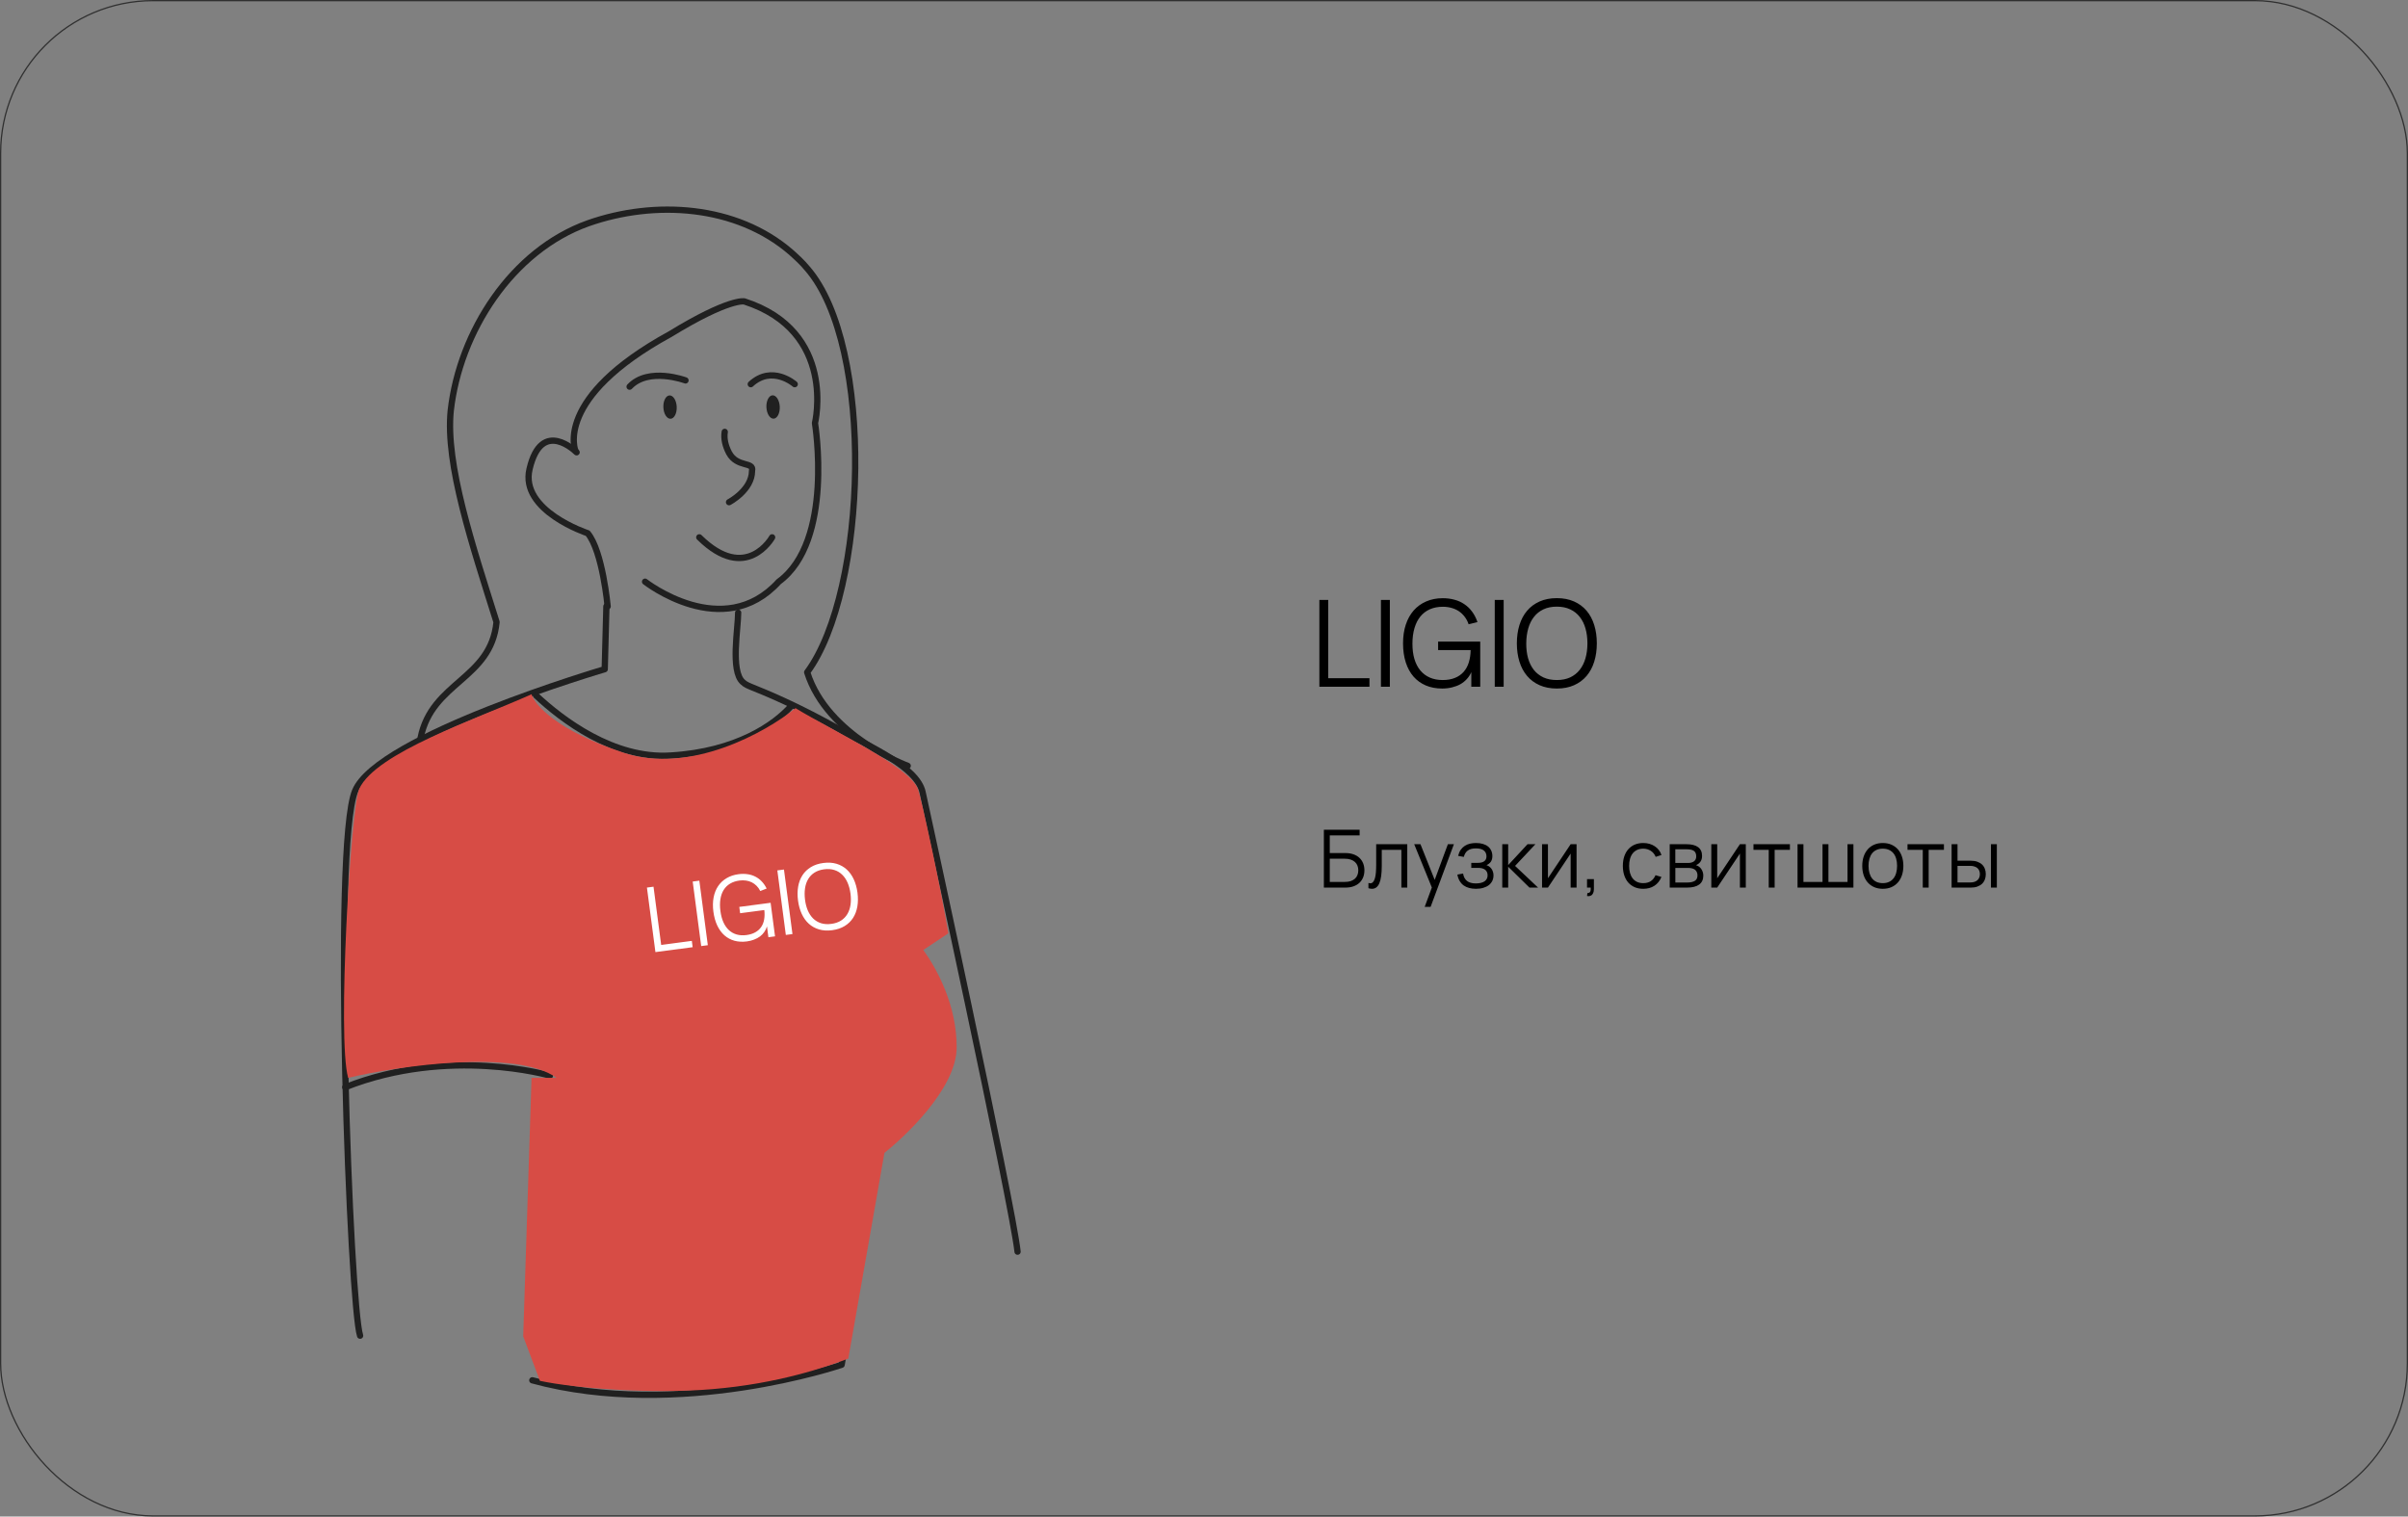 <?xml version="1.0" encoding="UTF-8"?> <svg xmlns="http://www.w3.org/2000/svg" width="1918" height="1208" viewBox="0 0 1918 1208" fill="none"><rect x="0" y="0" width="1918" height="1208" fill="#808080" stroke="none"/> <path d="M513.812 463.337C513.812 463.337 575.928 512.079 620.297 463.337C664.5 431 649.137 337.052 649.137 337.052C649.137 337.052 666.885 263.939 592.825 240.068C592.825 240.068 580.809 237.353 533.778 266.155C440.603 317.112 458.35 359.207 458.35 359.207" stroke="#202020" stroke-width="5" stroke-miterlimit="10" stroke-linecap="round" stroke-linejoin="round"></path> <path d="M587.95 488C587.95 500.46 581.733 534.281 591.501 543.181C593.721 545.406 596.385 546.296 599.493 547.631C625.245 557.866 650.109 570.327 674.084 584.122C690.068 593.467 730.916 610.822 734.912 631.293C734.912 631.293 806.504 959.174 810.5 997" stroke="#202020" stroke-width="5" stroke-miterlimit="10" stroke-linecap="round" stroke-linejoin="round"></path> <path d="M459.272 360.269C459.272 360.269 431.494 332.268 421.793 373.603C413.857 406.939 468.091 424.717 468.091 424.717C479.996 438.94 484 483 484 483" stroke="#202020" stroke-width="5" stroke-miterlimit="10" stroke-linecap="round" stroke-linejoin="round"></path> <path d="M483 483L481.672 533.033C481.672 533.033 300.994 586.165 282.838 630C264.682 673.834 278.853 1040 286.824 1063.91" stroke="#202020" stroke-width="5" stroke-miterlimit="10" stroke-linecap="round" stroke-linejoin="round"></path> <path d="M712.47 647L705.823 709.866C705.823 709.866 745.704 771.404 747.92 811.692C750.135 851.537 705.823 886.954 705.823 886.954L670.374 1087.06C670.374 1087.06 540.983 1131.34 424 1099.46" stroke="#202020" stroke-width="5" stroke-miterlimit="10" stroke-linecap="round" stroke-linejoin="round"></path> <path d="M438 703V856.724C438 856.724 357.604 833.312 275 866" stroke="#202020" stroke-width="5" stroke-miterlimit="10" stroke-linecap="round" stroke-linejoin="round"></path> <path d="M630 562.565C617.23 576.99 586.846 598.628 534.445 601.783C488.649 604.939 447.256 572.933 427 554" stroke="#202020" stroke-width="5" stroke-miterlimit="10" stroke-linecap="round" stroke-linejoin="round"></path> <path d="M528.387 324.512C528.15 319.377 530.337 315.105 533.271 314.97C536.205 314.834 538.776 318.887 539.012 324.021C539.249 329.156 537.063 333.428 534.129 333.563C531.195 333.699 528.624 329.646 528.387 324.512Z" fill="#202020"></path> <path d="M610.462 324.426C610.225 319.291 612.412 315.019 615.346 314.884C618.28 314.748 620.85 318.801 621.087 323.935C621.324 329.07 619.138 333.342 616.204 333.478C613.27 333.613 610.699 329.56 610.462 324.426Z" fill="#202020"></path> <path d="M335 587.869C343.9 543.049 391.05 541.207 395.5 495.5C376.5 435 354.58 369.983 359.03 326.938C366.15 264.368 407.534 199.579 468.499 177.835C521.453 159.197 586.422 163.191 630.031 200.911C634.481 204.905 638.931 208.898 642.936 213.78C696.781 275.462 691 470.5 642.936 535.5C658.956 586.532 723 610 723 610" stroke="#202020" stroke-width="5" stroke-miterlimit="10" stroke-linecap="round" stroke-linejoin="round"></path> <path d="M577.261 344C576.402 349.297 577.69 355.035 580.696 360.773C587.138 372.69 600.718 367.496 599 375C599 390.449 580.696 400 580.696 400" stroke="#202020" stroke-width="5" stroke-miterlimit="10" stroke-linecap="round" stroke-linejoin="round"></path> <path d="M615 428C615 428 594.5 465 557 428" stroke="#202020" stroke-width="5" stroke-miterlimit="10" stroke-linecap="round" stroke-linejoin="round"></path> <path d="M633 306C633 306 615.063 290.25 598 306" stroke="#202020" stroke-width="5" stroke-miterlimit="10" stroke-linecap="round" stroke-linejoin="round"></path> <path d="M546 303C546 303 516.5 291.999 501.5 308" stroke="#202020" stroke-width="5" stroke-miterlimit="10" stroke-linecap="round" stroke-linejoin="round"></path> <path d="M731.015 628.278C734.124 636.57 749.459 707.984 755.36 743.408L735.442 756.693C746.508 772.191 762 800.531 762 834.184C762 867.838 718.474 907.248 704.457 918.318L675.686 1082.16C657.98 1088.8 620.356 1102.08 567.24 1106.51C519.08 1110.53 457.318 1105.77 430.022 1099.87L416.743 1064.45L423.382 858.539H443.301C411.431 835.513 317.887 848.945 277.312 858.539C268.459 827.542 279.413 642.913 286.165 628.278C299.444 599.495 379.119 572.926 423.382 553C425.596 561.118 443.301 581.783 496.418 599.495C549.534 617.207 610.028 583.259 633.635 564.07C663.882 582.521 724.376 610.565 731.015 628.278Z" fill="#D74C45"></path> <path d="M1054.48 660.92H1082.96V665.432H1059.18V679.48H1071.5C1074 679.48 1076.2 679.821 1078.1 680.504C1079.99 681.187 1081.58 682.136 1082.86 683.352C1084.14 684.568 1085.11 686.019 1085.78 687.704C1086.44 689.389 1086.77 691.235 1086.77 693.24C1086.77 695.245 1086.44 697.091 1085.78 698.776C1085.11 700.461 1084.14 701.912 1082.86 703.128C1081.58 704.344 1079.99 705.293 1078.1 705.976C1076.2 706.659 1074 707 1071.5 707H1054.48V660.92ZM1071.02 702.488C1072.88 702.488 1074.49 702.264 1075.86 701.816C1077.22 701.347 1078.35 700.707 1079.25 699.896C1080.14 699.064 1080.81 698.083 1081.23 696.952C1081.68 695.821 1081.9 694.584 1081.9 693.24C1081.9 691.896 1081.68 690.659 1081.23 689.528C1080.81 688.397 1080.14 687.427 1079.25 686.616C1078.35 685.784 1077.22 685.144 1075.86 684.696C1074.49 684.227 1072.88 683.992 1071.02 683.992H1059.18V702.488H1071.02ZM1089.97 703.32C1090.52 703.491 1091 703.576 1091.41 703.576C1092.3 703.576 1093.05 703.235 1093.65 702.552C1094.27 701.869 1094.76 700.888 1095.12 699.608C1095.5 698.328 1095.77 696.771 1095.92 694.936C1096.07 693.08 1096.14 690.989 1096.14 688.664V672.44H1120.91V707H1116.21V676.92H1100.59V689.72C1100.59 695.992 1099.95 700.6 1098.67 703.544C1097.39 706.488 1095.44 707.96 1092.82 707.96C1091.94 707.96 1090.99 707.8 1089.97 707.48V703.32ZM1134.78 722.36L1140.48 706.936L1126.43 672.44H1131.42L1142.75 700.856L1153.25 672.44H1158.05L1139.49 722.36H1134.78ZM1175.61 707.96C1173.66 707.96 1171.86 707.736 1170.2 707.288C1168.55 706.861 1167.09 706.189 1165.81 705.272C1164.55 704.355 1163.5 703.181 1162.65 701.752C1161.79 700.323 1161.18 698.616 1160.82 696.632L1165.37 695.8C1165.77 698.381 1166.81 700.344 1168.47 701.688C1170.13 703.011 1172.46 703.672 1175.45 703.672C1178.54 703.672 1180.89 703.107 1182.49 701.976C1184.09 700.824 1184.89 699.245 1184.89 697.24C1184.89 696.152 1184.69 695.235 1184.31 694.488C1183.93 693.72 1183.39 693.101 1182.71 692.632C1182.03 692.163 1181.23 691.821 1180.31 691.608C1179.39 691.395 1178.4 691.288 1177.33 691.288H1171.89V687.288H1177.33C1179.4 687.288 1181.02 686.861 1182.2 686.008C1183.39 685.133 1183.99 683.853 1183.99 682.168C1183.99 680.141 1183.3 678.573 1181.91 677.464C1180.54 676.333 1178.41 675.768 1175.51 675.768C1174.04 675.768 1172.76 675.928 1171.67 676.248C1170.6 676.568 1169.69 677.027 1168.92 677.624C1168.17 678.2 1167.55 678.915 1167.06 679.768C1166.59 680.6 1166.22 681.528 1165.94 682.552L1161.4 681.72C1161.89 679.779 1162.59 678.157 1163.51 676.856C1164.45 675.555 1165.54 674.509 1166.77 673.72C1168.03 672.909 1169.42 672.333 1170.93 671.992C1172.45 671.651 1174.02 671.48 1175.64 671.48C1177.71 671.48 1179.55 671.725 1181.17 672.216C1182.79 672.685 1184.16 673.379 1185.27 674.296C1186.38 675.192 1187.22 676.291 1187.8 677.592C1188.39 678.872 1188.69 680.312 1188.69 681.912C1188.69 683.725 1188.28 685.229 1187.45 686.424C1186.61 687.597 1185.46 688.493 1183.99 689.112C1184.76 689.347 1185.48 689.709 1186.17 690.2C1186.85 690.691 1187.45 691.288 1187.96 691.992C1188.47 692.696 1188.86 693.496 1189.14 694.392C1189.44 695.267 1189.59 696.216 1189.59 697.24C1189.59 698.819 1189.28 700.269 1188.66 701.592C1188.04 702.893 1187.14 704.024 1185.94 704.984C1184.75 705.923 1183.27 706.648 1181.53 707.16C1179.8 707.693 1177.82 707.96 1175.61 707.96ZM1196.57 672.44H1201.28V689.08L1216.7 672.44H1222.97L1206.78 689.72L1225.09 707H1218.24L1201.28 690.36V707H1196.57V672.44ZM1255.75 672.44V707H1251.04V679.896L1232.96 707H1228.26V672.44H1232.96V699.544L1251.04 672.44H1255.75ZM1264.38 711.352C1264.46 711.352 1264.55 711.352 1264.63 711.352C1265.21 711.352 1265.68 711.213 1266.04 710.936C1266.43 710.68 1266.68 710.307 1266.81 709.816C1266.96 709.347 1267.03 708.771 1267.03 708.088C1267.03 708.003 1267.03 707.907 1267.03 707.8C1267.01 707.651 1267 707.512 1267 707.384C1267 707.256 1267 707.128 1267 707H1264.09V700.248H1269.56V708.28C1269.56 709.581 1269.34 710.669 1268.89 711.544C1268.44 712.44 1267.88 713.037 1267.19 713.336C1266.51 713.656 1265.86 713.816 1265.24 713.816C1264.88 713.816 1264.5 713.773 1264.09 713.688L1264.38 711.352ZM1308.88 707.96C1306.34 707.96 1304.07 707.533 1302.06 706.68C1300.06 705.805 1298.35 704.579 1296.94 703C1295.56 701.4 1294.49 699.48 1293.74 697.24C1293 694.979 1292.62 692.472 1292.62 689.72C1292.62 686.925 1293 684.408 1293.74 682.168C1294.49 679.928 1295.57 678.019 1296.97 676.44C1298.38 674.84 1300.09 673.613 1302.09 672.76C1304.12 671.907 1306.39 671.48 1308.91 671.48C1310.66 671.48 1312.3 671.704 1313.84 672.152C1315.4 672.6 1316.79 673.24 1318.03 674.072C1319.29 674.883 1320.38 675.885 1321.29 677.08C1322.21 678.253 1322.91 679.576 1323.37 681.048L1318.77 682.52C1318.36 681.496 1317.83 680.579 1317.17 679.768C1316.51 678.957 1315.75 678.275 1314.89 677.72C1314.06 677.165 1313.13 676.739 1312.11 676.44C1311.09 676.141 1310.01 675.992 1308.88 675.992C1307.07 675.992 1305.45 676.312 1304.05 676.952C1302.64 677.592 1301.45 678.509 1300.49 679.704C1299.56 680.877 1298.84 682.317 1298.35 684.024C1297.86 685.709 1297.61 687.608 1297.61 689.72C1297.61 691.789 1297.85 693.667 1298.32 695.352C1298.81 697.037 1299.52 698.488 1300.46 699.704C1301.4 700.899 1302.57 701.827 1303.98 702.488C1305.39 703.128 1307.02 703.448 1308.88 703.448C1311.27 703.448 1313.27 702.915 1314.89 701.848C1316.52 700.76 1317.76 699.181 1318.64 697.112L1323.37 698.52C1322.07 701.613 1320.19 703.96 1317.71 705.56C1315.26 707.16 1312.31 707.96 1308.88 707.96ZM1343.64 707H1329.95V672.44H1343.29C1347.37 672.44 1350.45 673.219 1352.54 674.776C1354.65 676.333 1355.71 678.648 1355.71 681.72C1355.71 683.661 1355.26 685.24 1354.36 686.456C1353.47 687.672 1352.29 688.557 1350.84 689.112C1351.65 689.347 1352.41 689.709 1353.12 690.2C1353.84 690.691 1354.46 691.299 1354.97 692.024C1355.51 692.749 1355.92 693.571 1356.22 694.488C1356.54 695.405 1356.7 696.397 1356.7 697.464C1356.7 700.6 1355.59 702.979 1353.37 704.6C1351.17 706.2 1347.93 707 1343.64 707ZM1343.23 676.472H1334.4V687.384H1344.51C1345.49 687.384 1346.37 687.277 1347.16 687.064C1347.97 686.851 1348.67 686.531 1349.24 686.104C1349.82 685.677 1350.27 685.133 1350.59 684.472C1350.91 683.811 1351.07 683.032 1351.07 682.136C1351.07 681.133 1350.92 680.28 1350.62 679.576C1350.34 678.851 1349.89 678.264 1349.28 677.816C1348.66 677.347 1347.85 677.005 1346.84 676.792C1345.84 676.579 1344.64 676.472 1343.23 676.472ZM1343.55 702.968C1346.41 702.968 1348.54 702.52 1349.95 701.624C1351.36 700.728 1352.06 699.277 1352.06 697.272C1352.06 696.184 1351.87 695.267 1351.48 694.52C1351.12 693.773 1350.62 693.165 1349.98 692.696C1349.34 692.227 1348.58 691.885 1347.71 691.672C1346.83 691.459 1345.89 691.352 1344.89 691.352H1334.43V702.968H1343.55ZM1390.56 672.44V707H1385.86V679.896L1367.78 707H1363.07V672.44H1367.78V699.544L1385.86 672.44H1390.56ZM1408.82 707V676.92H1396.66V672.44H1425.69V676.92H1413.53V707H1408.82ZM1431.76 672.44H1436.46V702.52H1451.66V672.44H1456.37V702.52H1471.57V672.44H1476.27V707H1431.76V672.44ZM1499.66 707.96C1497.1 707.96 1494.81 707.512 1492.78 706.616C1490.76 705.72 1489.04 704.472 1487.63 702.872C1486.22 701.251 1485.14 699.32 1484.4 697.08C1483.67 694.84 1483.31 692.376 1483.31 689.688C1483.31 686.979 1483.68 684.504 1484.43 682.264C1485.2 680.024 1486.29 678.104 1487.69 676.504C1489.1 674.904 1490.82 673.667 1492.85 672.792C1494.87 671.917 1497.14 671.48 1499.66 671.48C1502.24 671.48 1504.55 671.928 1506.57 672.824C1508.6 673.72 1510.32 674.968 1511.73 676.568C1513.13 678.168 1514.2 680.088 1514.93 682.328C1515.67 684.547 1516.05 687 1516.05 689.688C1516.05 692.397 1515.67 694.883 1514.93 697.144C1514.18 699.384 1513.1 701.304 1511.69 702.904C1510.29 704.504 1508.57 705.752 1506.54 706.648C1504.52 707.523 1502.22 707.96 1499.66 707.96ZM1499.66 703.448C1501.56 703.448 1503.21 703.117 1504.62 702.456C1506.05 701.795 1507.24 700.867 1508.17 699.672C1509.13 698.477 1509.85 697.037 1510.32 695.352C1510.81 693.645 1511.05 691.757 1511.05 689.688C1511.05 687.576 1510.81 685.677 1510.32 683.992C1509.85 682.307 1509.13 680.877 1508.17 679.704C1507.21 678.509 1506.02 677.592 1504.59 676.952C1503.18 676.312 1501.54 675.992 1499.66 675.992C1497.76 675.992 1496.1 676.323 1494.67 676.984C1493.26 677.624 1492.08 678.552 1491.12 679.768C1490.18 680.963 1489.48 682.403 1489.01 684.088C1488.54 685.773 1488.3 687.64 1488.3 689.688C1488.3 691.8 1488.55 693.709 1489.04 695.416C1489.53 697.101 1490.24 698.541 1491.18 699.736C1492.14 700.931 1493.33 701.848 1494.73 702.488C1496.16 703.128 1497.81 703.448 1499.66 703.448ZM1531.51 707V676.92H1519.35V672.44H1548.37V676.92H1536.21V707H1531.51ZM1585.81 707V672.44H1590.51V707H1585.81ZM1569.81 707H1554.48V672.44H1559.18V685.592H1569.81C1571.77 685.592 1573.49 685.859 1574.96 686.392C1576.45 686.925 1577.7 687.661 1578.7 688.6C1579.71 689.539 1580.45 690.669 1580.94 691.992C1581.46 693.293 1581.71 694.723 1581.71 696.28C1581.71 697.837 1581.46 699.277 1580.94 700.6C1580.45 701.901 1579.71 703.032 1578.7 703.992C1577.7 704.931 1576.45 705.667 1574.96 706.2C1573.49 706.733 1571.77 707 1569.81 707ZM1569.3 702.904C1570.6 702.904 1571.73 702.744 1572.69 702.424C1573.67 702.083 1574.48 701.624 1575.12 701.048C1575.76 700.451 1576.23 699.747 1576.53 698.936C1576.85 698.125 1577.01 697.24 1577.01 696.28C1577.01 695.32 1576.85 694.435 1576.53 693.624C1576.23 692.813 1575.76 692.12 1575.12 691.544C1574.48 690.968 1573.67 690.52 1572.69 690.2C1571.73 689.859 1570.6 689.688 1569.3 689.688H1559.18V702.904H1569.3Z" fill="black"></path> <rect x="0.5" y="0.5" width="1917" height="1207" rx="121.5" stroke="#303030"></rect> <path d="M1050.9 547V477.88H1057.95V540.232H1090.79V547H1050.9ZM1099.93 547V477.88H1107.03V547H1099.93ZM1171.92 535.384C1171.02 537.432 1169.82 539.272 1168.32 540.904C1166.85 542.536 1165.12 543.912 1163.14 545.032C1161.15 546.12 1158.94 546.952 1156.51 547.528C1154.08 548.136 1151.47 548.44 1148.69 548.44C1143.89 548.44 1139.55 547.624 1135.68 545.992C1131.84 544.36 1128.58 542.008 1125.89 538.936C1123.2 535.832 1121.14 532.056 1119.7 527.608C1118.26 523.128 1117.54 518.072 1117.54 512.44C1117.54 506.904 1118.27 501.928 1119.74 497.512C1121.22 493.064 1123.33 489.288 1126.08 486.184C1128.83 483.08 1132.16 480.696 1136.06 479.032C1139.97 477.336 1144.34 476.488 1149.17 476.488C1152.5 476.488 1155.6 476.888 1158.48 477.688C1161.39 478.456 1164.02 479.64 1166.35 481.24C1168.72 482.808 1170.78 484.792 1172.54 487.192C1174.3 489.56 1175.73 492.328 1176.82 495.496L1169.76 497.224C1168.99 494.952 1167.94 492.952 1166.59 491.224C1165.28 489.496 1163.74 488.04 1161.98 486.856C1160.22 485.672 1158.27 484.792 1156.13 484.216C1153.98 483.608 1151.71 483.304 1149.31 483.304C1145.44 483.304 1142 483.96 1138.99 485.272C1135.98 486.584 1133.44 488.504 1131.36 491.032C1129.31 493.528 1127.74 496.616 1126.66 500.296C1125.57 503.944 1125.02 508.12 1125.02 512.824C1125.02 517.336 1125.55 521.384 1126.61 524.968C1127.7 528.552 1129.26 531.576 1131.31 534.04C1133.36 536.504 1135.87 538.392 1138.85 539.704C1141.86 541.016 1145.28 541.672 1149.12 541.672C1152.83 541.672 1156.06 541.112 1158.82 539.992C1161.6 538.872 1163.9 537.288 1165.73 535.24C1167.58 533.16 1168.98 530.648 1169.9 527.704C1170.83 524.76 1171.33 521.464 1171.39 517.816H1145.47V511.048H1179.02V547H1171.92V535.384ZM1190.59 547V477.88H1197.69V547H1190.59ZM1240.02 548.44C1234.86 548.44 1230.3 547.56 1226.34 545.8C1222.37 544.04 1219.04 541.576 1216.35 538.408C1213.66 535.24 1211.63 531.448 1210.26 527.032C1208.88 522.616 1208.19 517.752 1208.19 512.44C1208.19 507.128 1208.88 502.264 1210.26 497.848C1211.63 493.432 1213.66 489.64 1216.35 486.472C1219.04 483.304 1222.37 480.84 1226.34 479.08C1230.3 477.32 1234.86 476.44 1240.02 476.44C1245.2 476.44 1249.78 477.32 1253.74 479.08C1257.71 480.84 1261.04 483.304 1263.73 486.472C1266.42 489.64 1268.45 493.432 1269.82 497.848C1271.2 502.264 1271.89 507.128 1271.89 512.44C1271.89 517.752 1271.2 522.616 1269.82 527.032C1268.45 531.448 1266.42 535.24 1263.73 538.408C1261.04 541.576 1257.71 544.04 1253.74 545.8C1249.78 547.56 1245.2 548.44 1240.02 548.44ZM1240.02 541.672C1244.08 541.672 1247.63 540.968 1250.67 539.56C1253.71 538.12 1256.24 536.12 1258.26 533.56C1260.3 530.968 1261.84 527.88 1262.86 524.296C1263.89 520.712 1264.4 516.76 1264.4 512.44C1264.4 508.12 1263.89 504.168 1262.86 500.584C1261.84 497 1260.3 493.928 1258.26 491.368C1256.24 488.776 1253.71 486.776 1250.67 485.368C1247.63 483.928 1244.08 483.208 1240.02 483.208C1235.95 483.208 1232.4 483.928 1229.36 485.368C1226.35 486.776 1223.84 488.776 1221.82 491.368C1219.81 493.928 1218.29 497 1217.26 500.584C1216.24 504.168 1215.71 508.12 1215.68 512.44C1215.65 516.76 1216.13 520.712 1217.12 524.296C1218.14 527.88 1219.66 530.968 1221.68 533.56C1223.73 536.12 1226.27 538.12 1229.31 539.56C1232.38 540.968 1235.95 541.672 1240.02 541.672Z" fill="black"></path> <path d="M522.051 758.375L515.285 706.978L520.532 706.287L526.635 752.651L551.048 749.438L551.711 754.47L522.051 758.375ZM558.51 753.575L551.744 702.179L557.026 701.483L563.792 752.88L558.51 753.575ZM610.904 737.891C610.438 739.502 609.726 740.987 608.767 742.348C607.832 743.706 606.682 744.898 605.316 745.925C603.948 746.928 602.387 747.763 600.635 748.429C598.886 749.12 596.977 749.601 594.907 749.873C591.337 750.343 588.033 750.161 584.994 749.326C581.979 748.489 579.322 747.059 577.023 745.038C574.72 742.993 572.816 740.387 571.309 737.221C569.8 734.031 568.77 730.341 568.219 726.154C567.677 722.037 567.737 718.265 568.399 714.837C569.058 711.386 570.259 708.371 572.002 705.794C573.744 703.216 575.986 701.118 578.726 699.498C581.463 697.855 584.628 696.797 588.221 696.324C590.695 695.998 593.043 695.992 595.262 696.305C597.503 696.591 599.57 697.214 601.464 698.175C603.378 699.11 605.107 700.383 606.65 701.995C608.191 703.584 609.521 705.503 610.64 707.752L605.562 709.727C604.769 708.113 603.788 706.729 602.619 705.576C601.475 704.419 600.19 703.487 598.765 702.779C597.341 702.071 595.803 701.608 594.152 701.389C592.499 701.147 590.779 701.143 588.995 701.378C586.116 701.757 583.622 702.582 581.514 703.852C579.405 705.122 577.702 706.798 576.402 708.882C575.124 710.938 574.26 713.388 573.811 716.231C573.359 719.05 573.364 722.208 573.824 725.706C574.266 729.061 575.055 732.02 576.191 734.581C577.351 737.14 578.812 739.235 580.577 740.867C582.341 742.498 584.393 743.656 586.735 744.341C589.1 745.022 591.71 745.174 594.565 744.799C597.325 744.435 599.674 743.702 601.611 742.6C603.571 741.495 605.129 740.092 606.285 738.39C607.462 736.662 608.251 734.658 608.653 732.378C609.055 730.098 609.101 727.598 608.791 724.88L589.518 727.417L588.855 722.384L613.804 719.1L617.323 745.833L612.041 746.529L610.904 737.891ZM625.92 744.702L619.155 693.305L624.437 692.61L631.203 744.006L625.92 744.702ZM662.817 740.934C658.986 741.438 655.509 741.23 652.386 740.31C649.263 739.39 646.548 737.883 644.239 735.791C641.93 733.698 640.048 731.077 638.592 727.928C637.137 724.779 636.149 721.23 635.629 717.28C635.109 713.33 635.145 709.646 635.736 706.228C636.327 702.809 637.466 699.791 639.155 697.172C640.844 694.553 643.077 692.395 645.856 690.698C648.634 689.001 651.938 687.9 655.769 687.396C659.624 686.888 663.113 687.095 666.236 688.015C669.359 688.936 672.074 690.442 674.383 692.535C676.692 694.627 678.574 697.248 680.03 700.397C681.485 703.546 682.473 707.095 682.993 711.045C683.513 714.995 683.477 718.679 682.886 722.098C682.295 725.516 681.155 728.535 679.467 731.153C677.778 733.772 675.545 735.93 672.766 737.627C669.988 739.324 666.672 740.427 662.817 740.934ZM662.154 735.901C665.176 735.504 667.749 734.632 669.871 733.288C671.991 731.92 673.675 730.185 674.923 728.084C676.193 725.956 677.032 723.51 677.443 720.744C677.854 717.979 677.848 714.99 677.425 711.778C677.002 708.566 676.234 705.677 675.122 703.113C674.01 700.548 672.567 698.414 670.794 696.711C669.041 694.981 666.965 693.741 664.567 692.992C662.165 692.218 659.454 692.031 656.432 692.428C653.41 692.826 650.839 693.709 648.72 695.078C646.621 696.419 644.949 698.152 643.703 700.277C642.455 702.378 641.625 704.811 641.215 707.576C640.804 710.341 640.798 713.332 641.197 716.547C641.596 719.762 642.34 722.654 643.428 725.222C644.541 727.787 645.973 729.934 647.726 731.664C649.499 733.367 651.587 734.606 653.988 735.379C656.41 736.125 659.132 736.299 662.154 735.901Z" fill="white"></path> </svg> 